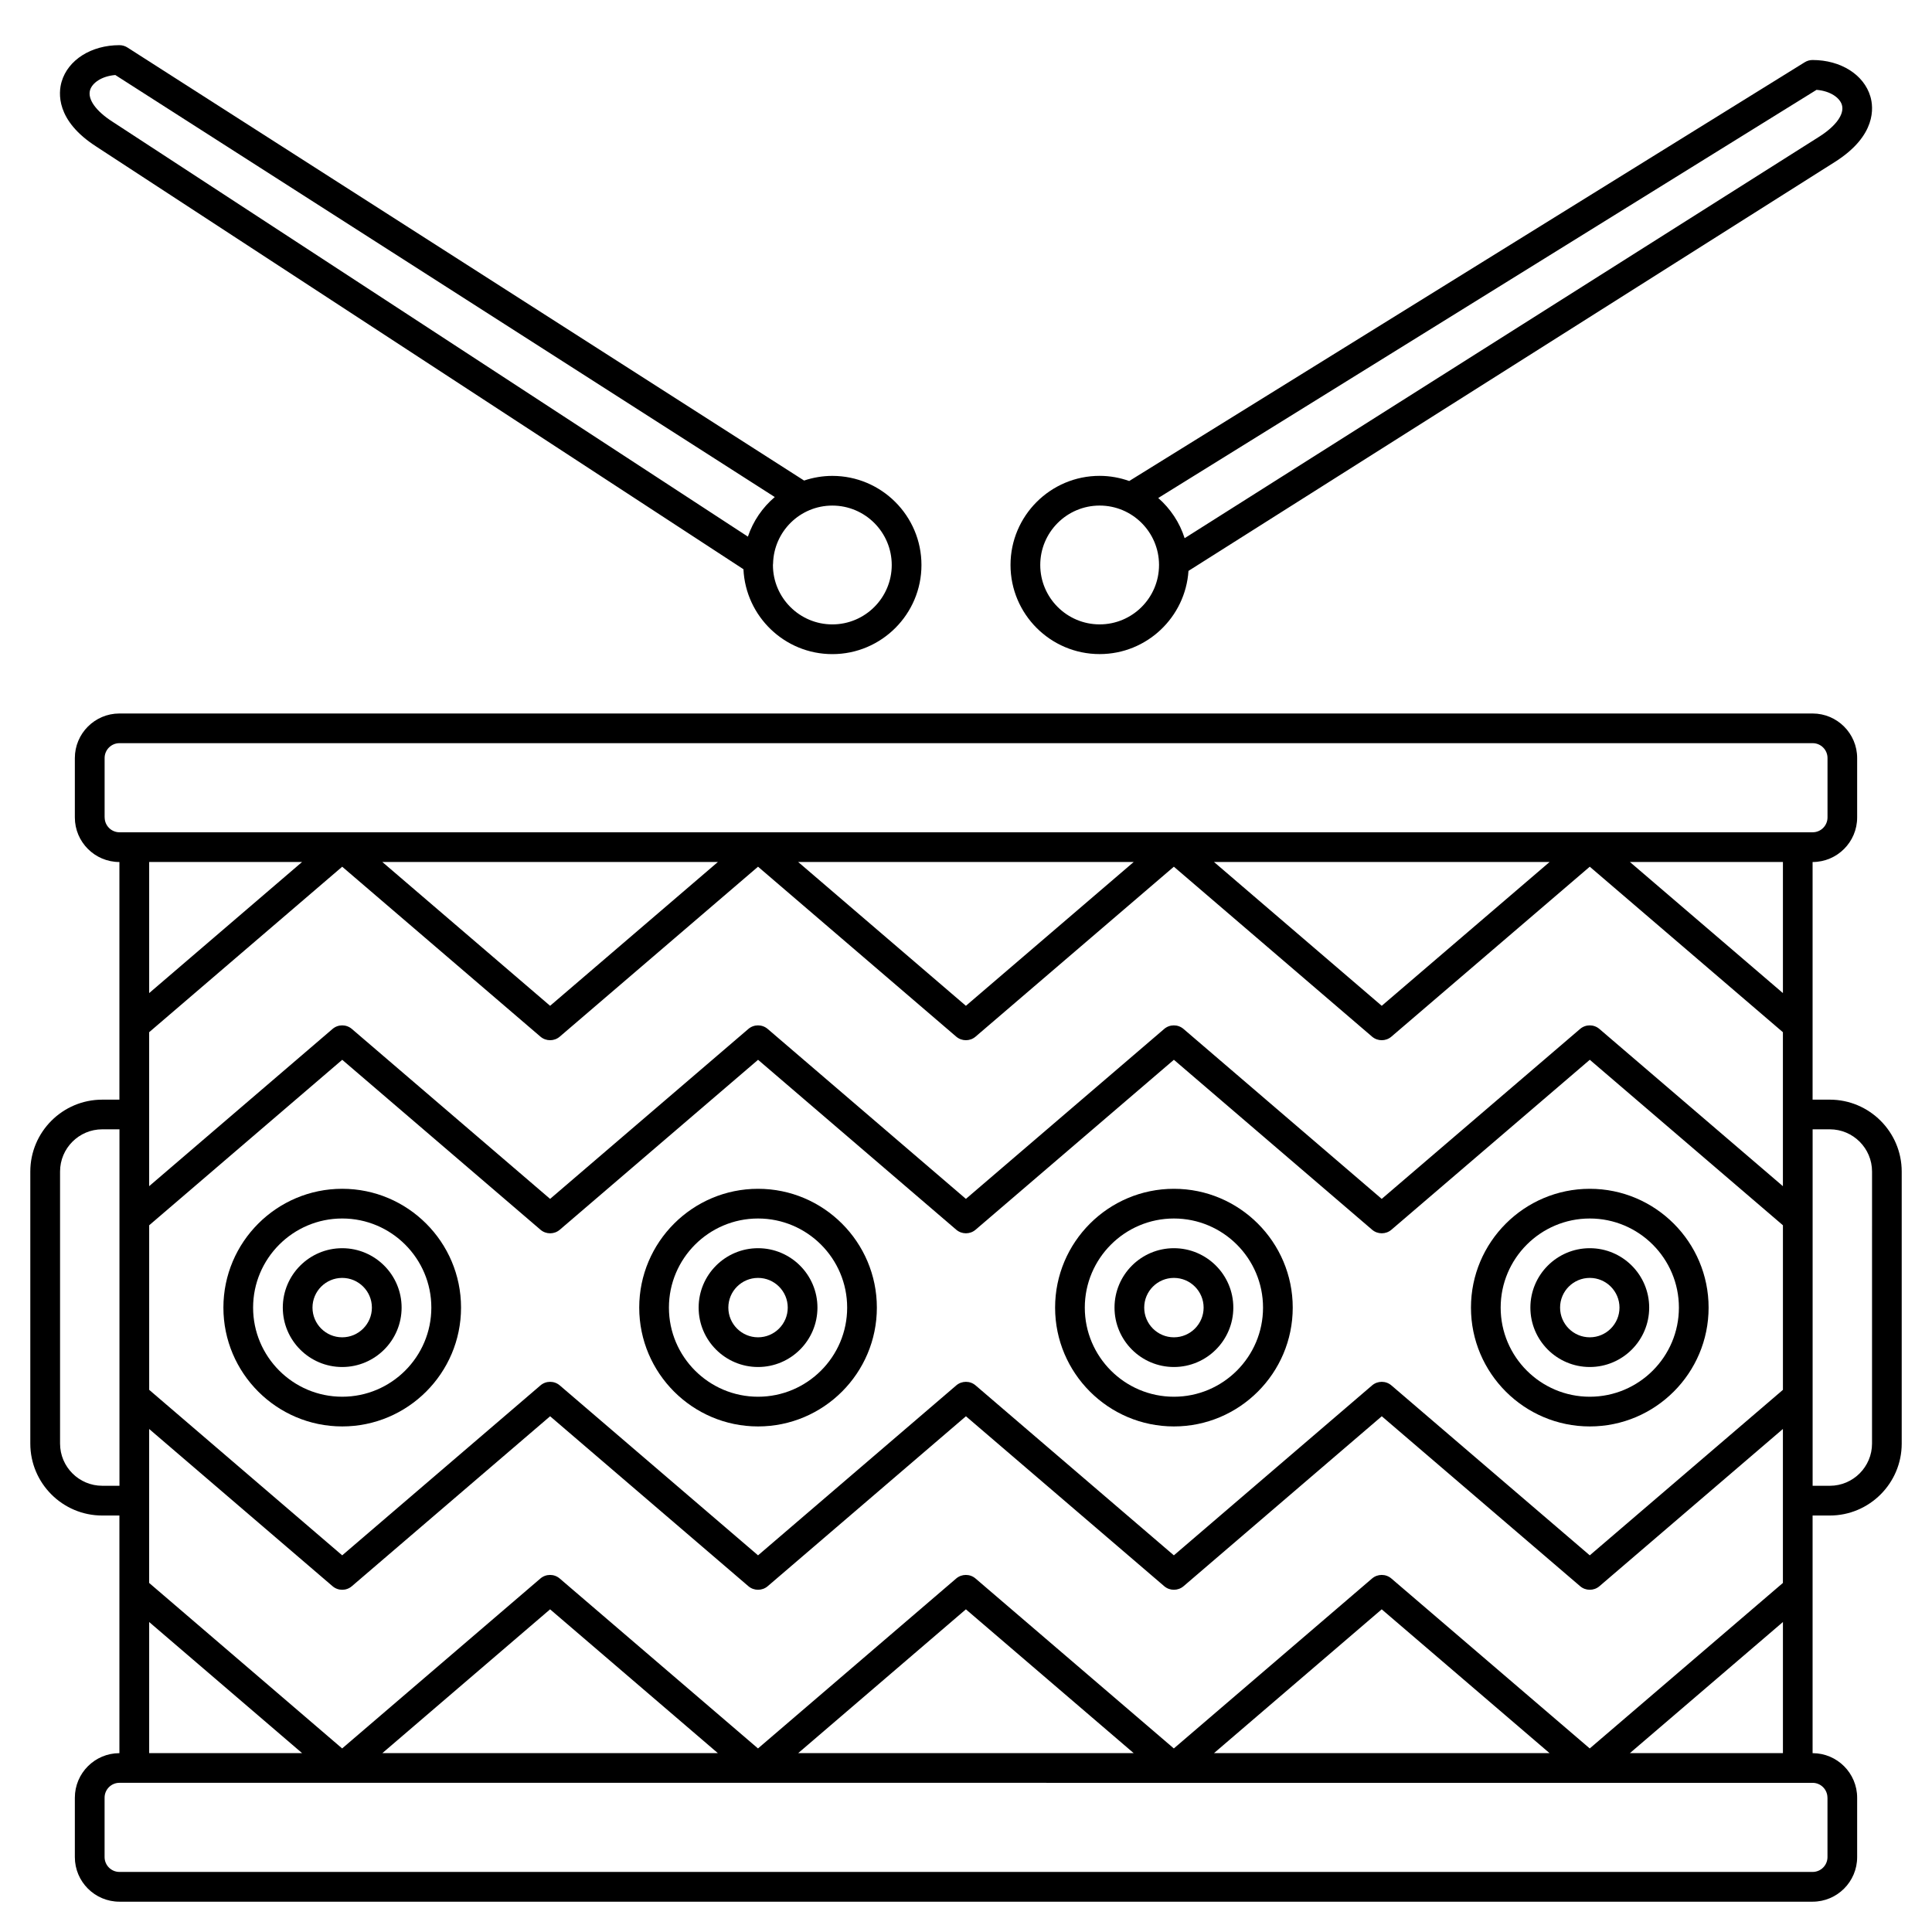<?xml version="1.0" encoding="UTF-8"?>
<!-- Uploaded to: ICON Repo, www.svgrepo.com, Generator: ICON Repo Mixer Tools -->
<svg fill="#000000" width="800px" height="800px" version="1.1" viewBox="144 144 512 512" xmlns="http://www.w3.org/2000/svg">
 <g>
  <path d="m628.91 435.42h-4.555v-62.977c6.512 0 11.809-5.297 11.809-11.809v-15.742c0-6.512-5.297-11.809-11.809-11.809h-448.71c-6.512 0-11.809 5.297-11.809 11.809v15.742c0 6.512 5.297 11.809 11.809 11.809v62.977h-4.551c-10.512 0-19.062 8.555-19.062 19.062v72.082c0 10.512 8.551 19.066 19.062 19.066h4.551v62.977c-6.512 0-11.809 5.297-11.809 11.809v15.742c0 6.512 5.297 11.809 11.809 11.809h448.71c6.512 0 11.809-5.297 11.809-11.809v-15.742c0-6.512-5.297-11.809-11.809-11.809v-62.977h4.555c10.508 0 19.062-8.555 19.062-19.062v-72.086c0-10.508-8.555-19.062-19.062-19.062zm-116.18 126.9c-1.469-1.262-3.648-1.262-5.125 0l-52.527 45.035-52.551-45.035c-1.469-1.262-3.648-1.262-5.125 0l-52.527 45.035-52.543-45.035c-1.469-1.262-3.652-1.262-5.121 0l-52.539 45.035-51.145-43.859v-40.801l48.602 41.664c0.734 0.633 1.648 0.949 2.559 0.949 0.91 0 1.828-0.316 2.559-0.949l52.539-45.035 52.543 45.035c1.469 1.262 3.648 1.262 5.125 0l52.527-45.035 52.551 45.035c1.469 1.262 3.648 1.262 5.125 0l52.527-45.035 52.566 45.035c1.469 1.262 3.652 1.262 5.121 0l48.617-41.668v40.805l-51.191 43.859zm41.922 46.281h-88.934l44.449-38.113zm-110.21 0h-88.918l44.449-38.113zm-110.2 0h-88.918l44.457-38.113zm-47.02-189.88c1.469 1.262 3.652 1.262 5.121 0l52.543-45.035 52.523 45.035c1.477 1.262 3.656 1.262 5.125 0l52.551-45.035 52.527 45.035c1.477 1.262 3.656 1.262 5.125 0l52.566-45.035 51.184 43.859v40.805l-48.629-41.668c-1.469-1.262-3.652-1.262-5.121 0l-52.57 45.035-52.523-45.035c-1.477-1.262-3.656-1.262-5.125 0l-52.547 45.035-52.527-45.035c-1.477-1.262-3.656-1.262-5.125 0l-52.539 45.035-52.535-45.035c-1.469-1.262-3.652-1.262-5.121 0l-48.598 41.664v-40.801l51.16-43.855zm-41.898-46.285h88.922l-44.461 38.113zm110.2 0h88.918l-44.469 38.113zm110.2 0h88.934l-44.484 38.113zm-282.19 96.277 51.16-43.855 52.539 45.035c1.469 1.262 3.652 1.262 5.121 0l52.543-45.035 52.52 45.031c1.477 1.262 3.656 1.262 5.125 0l52.551-45.035 52.527 45.035c1.477 1.262 3.656 1.262 5.125 0l52.566-45.035 51.184 43.859v43.609l-51.191 43.859-52.566-45.035c-1.469-1.262-3.648-1.262-5.125 0l-52.527 45.035-52.543-45.035c-1.469-1.262-3.648-1.262-5.125 0l-52.527 45.035-52.543-45.035c-1.469-1.262-3.652-1.262-5.121 0l-52.539 45.035-51.152-43.859zm432.96-61.531-40.551-34.746h40.551zm-444.77-46.555v-15.742c0-2.168 1.762-3.938 3.938-3.938h448.71c2.172 0 3.938 1.766 3.938 3.938v15.742c0 2.168-1.762 3.938-3.938 3.938h-59.055-0.012-110.21-0.012-110.18-0.012-110.18-0.012-59.027c-2.172 0-3.934-1.766-3.934-3.938zm52.328 11.809-40.52 34.742v-34.742zm-52.945 165.31c-6.172 0-11.191-5.016-11.191-11.188v-72.086c0-6.172 5.019-11.191 11.191-11.191h4.551v94.465zm12.426 36.109 40.52 34.738h-40.52zm444.77 46.547v15.742c0 2.168-1.762 3.938-3.938 3.938h-448.71c-2.172 0-3.938-1.766-3.938-3.938v-15.742c0-2.168 1.762-3.938 3.938-3.938h169.22 0.012l110.18 0.004h0.012 110.2 0.012 59.062c2.172 0 3.938 1.766 3.938 3.934zm-52.359-11.809 40.551-34.742v34.742zm64.164-82.035c0 6.172-5.019 11.191-11.191 11.191l-4.551-0.004v-94.465h4.555c6.168 0 11.191 5.019 11.191 11.191z"/>
  <path d="m266.18 490.53c0-17.363-14.125-31.488-31.488-31.488s-31.488 14.125-31.488 31.488c0 17.363 14.125 31.488 31.488 31.488 17.359 0 31.488-14.129 31.488-31.488zm-55.105 0c0-13.023 10.594-23.617 23.617-23.617s23.617 10.594 23.617 23.617c0 13.023-10.594 23.617-23.617 23.617-13.027 0-23.617-10.594-23.617-23.617z"/>
  <path d="m250.43 490.53c0-8.684-7.062-15.742-15.742-15.742-8.684 0-15.742 7.062-15.742 15.742 0 8.684 7.062 15.742 15.742 15.742s15.742-7.059 15.742-15.742zm-23.617 0c0-4.34 3.531-7.871 7.871-7.871s7.871 3.531 7.871 7.871-3.531 7.871-7.871 7.871-7.871-3.531-7.871-7.871z"/>
  <path d="m344.89 522.02c17.363 0 31.488-14.125 31.488-31.488 0-17.363-14.125-31.488-31.488-31.488s-31.488 14.125-31.488 31.488c0 17.359 14.125 31.488 31.488 31.488zm0-55.105c13.023 0 23.617 10.594 23.617 23.617 0 13.023-10.594 23.617-23.617 23.617-13.023 0-23.617-10.594-23.617-23.617 0-13.023 10.594-23.617 23.617-23.617z"/>
  <path d="m344.89 506.27c8.684 0 15.742-7.062 15.742-15.742 0-8.684-7.062-15.742-15.742-15.742-8.684 0-15.742 7.062-15.742 15.742-0.004 8.684 7.059 15.742 15.742 15.742zm0-23.613c4.34 0 7.871 3.531 7.871 7.871s-3.531 7.871-7.871 7.871c-4.34 0-7.871-3.531-7.871-7.871 0-4.344 3.531-7.871 7.871-7.871z"/>
  <path d="m455.1 522.02c17.363 0 31.488-14.125 31.488-31.488 0-17.363-14.125-31.488-31.488-31.488-17.363 0-31.488 14.125-31.488 31.488 0 17.359 14.129 31.488 31.488 31.488zm0-55.105c13.023 0 23.617 10.594 23.617 23.617 0 13.023-10.594 23.617-23.617 23.617-13.023 0-23.617-10.594-23.617-23.617 0.004-13.023 10.594-23.617 23.617-23.617z"/>
  <path d="m455.1 506.27c8.684 0 15.742-7.062 15.742-15.742 0-8.684-7.062-15.742-15.742-15.742-8.684 0-15.742 7.062-15.742 15.742 0 8.684 7.059 15.742 15.742 15.742zm0-23.613c4.34 0 7.871 3.531 7.871 7.871s-3.531 7.871-7.871 7.871c-4.34 0-7.871-3.531-7.871-7.871 0-4.344 3.531-7.871 7.871-7.871z"/>
  <path d="m565.31 522.02c17.363 0 31.488-14.125 31.488-31.488 0-17.363-14.125-31.488-31.488-31.488s-31.488 14.125-31.488 31.488c0 17.359 14.125 31.488 31.488 31.488zm0-55.105c13.023 0 23.617 10.594 23.617 23.617 0 13.023-10.594 23.617-23.617 23.617s-23.617-10.594-23.617-23.617c0-13.023 10.59-23.617 23.617-23.617z"/>
  <path d="m565.31 506.27c8.684 0 15.742-7.062 15.742-15.742 0-8.684-7.062-15.742-15.742-15.742-8.684 0-15.742 7.062-15.742 15.742-0.004 8.684 7.059 15.742 15.742 15.742zm0-23.613c4.34 0 7.871 3.531 7.871 7.871s-3.531 7.871-7.871 7.871-7.871-3.531-7.871-7.871c-0.004-4.344 3.527-7.871 7.871-7.871z"/>
  <path d="m435.42 317.34c12.492 0 22.723-9.758 23.539-22.047l171.44-108.46c10.891-6.961 10.117-14.375 9.277-17.234-1.695-5.801-7.856-9.695-15.328-9.695-0.734 0-1.453 0.203-2.074 0.59l-179.02 110.98c-2.457-0.871-5.086-1.367-7.84-1.367-13.023 0-23.617 10.594-23.617 23.617 0 13.023 10.594 23.617 23.617 23.617zm189.98-149.53c3.738 0.301 6.184 2.152 6.723 3.992 0.707 2.418-1.527 5.555-5.953 8.383l-168.23 106.44c-1.32-4.172-3.777-7.832-6.996-10.652zm-189.98 110.17c8.664 0 15.703 7.031 15.734 15.68 0.004 0.035-0.004 0.07 0 0.109-0.02 8.664-7.066 15.699-15.734 15.699-8.684 0-15.742-7.062-15.742-15.742 0-8.684 7.059-15.746 15.742-15.746z"/>
  <path d="m169.57 182.88 171.45 111.97c0.59 12.504 10.914 22.5 23.559 22.5 13.023 0 23.617-10.594 23.617-23.617 0-13.023-10.594-23.617-23.617-23.617-2.617 0-5.133 0.445-7.484 1.234l-179.32-114.76c-0.633-0.402-1.367-0.621-2.121-0.621-7.473 0-13.633 3.898-15.328 9.695-0.836 2.863-1.609 10.273 9.25 17.215zm210.75 110.85c0 8.684-7.062 15.742-15.742 15.742-8.684 0-15.742-7.062-15.742-15.742 0-0.086 0.023-0.164 0.023-0.25 0.008-0.039 0.004-0.074 0.012-0.109 0.195-8.512 7.144-15.387 15.703-15.387 8.684 0 15.746 7.062 15.746 15.746zm-212.45-125.86c0.539-1.832 2.973-3.684 6.691-3.988l174.76 111.84c-3.246 2.754-5.734 6.371-7.121 10.492l-168.36-109.94c-4.445-2.844-6.676-5.984-5.973-8.402z"/>
 </g>
</svg>
